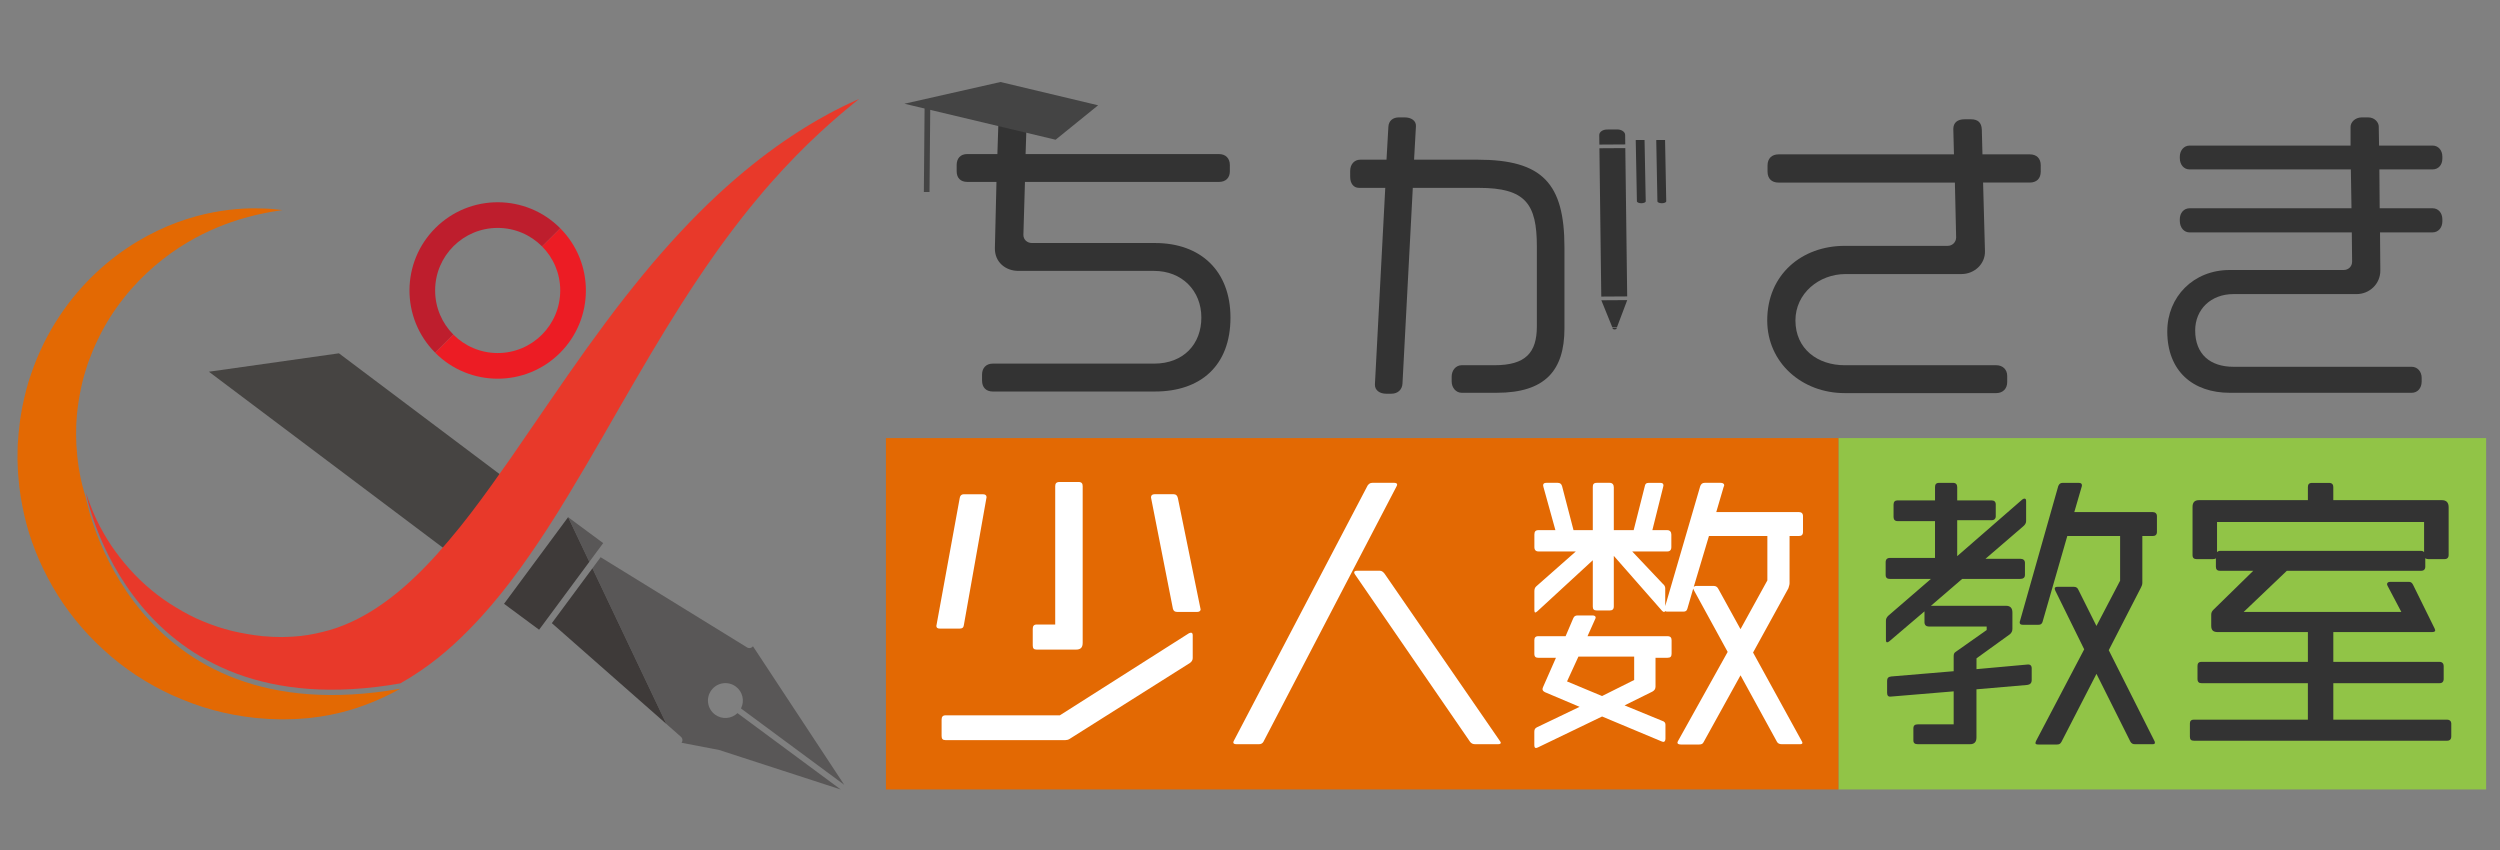<?xml version="1.0" encoding="utf-8"?>
<!-- Generator: Adobe Illustrator 27.9.4, SVG Export Plug-In . SVG Version: 9.03 Build 54784)  -->
<svg version="1.1" id="レイヤー_1_00000101071271158861571140000005290410239176002467_"
	 xmlns="http://www.w3.org/2000/svg" xmlns:xlink="http://www.w3.org/1999/xlink" x="0px" y="0px" viewBox="0 0 141.732 48.189"
	 style="enable-background:new 0 0 141.732 48.189;" xml:space="preserve"><rect x="0" y="0" width="141.732" height="48.189" fill="#808080" stroke="none"/>
<style type="text/css">
	.st0{fill:#91C447;}
	.st1{fill:#E36903;}
	.st2{fill:#333333;}
	.st3{fill:#BE1E2D;}
	.st4{fill:#EC1C24;}
	.st5{fill:#FFFFFF;}
	.st6{fill:#444444;stroke:#444444;stroke-width:0.321;stroke-miterlimit:10;}
	.st7{fill:#444444;}
	.st8{fill:#F1AB00;}
	.st9{fill:#464442;}
	.st10{fill:#595757;}
	.st11{fill:#3E3A39;}
	.st12{fill:#E8392A;}
</style>
<g id="長方形">
	<g>
		<rect x="104.226" y="24.837" class="st0" width="36.72" height="19.92"/>
	</g>
</g>
<g id="長方形_00000130642489841045151350000008535532980996294298_">
	<g>
		<rect x="50.226" y="24.837" class="st1" width="54" height="19.92"/>
	</g>
</g>
<g id="ち_が_さ_き">
	<path class="st2" d="M65.479,22.196h-9.2c-0.373,0-0.604-0.231-0.604-0.622v-0.337c0-0.373,0.231-0.622,0.604-0.622h9.147
		c1.687,0,2.682-1.119,2.682-2.611c0-1.527-1.102-2.646-2.682-2.646h-7.691c-0.728,0-1.35-0.498-1.332-1.297l0.089-3.748H54.84
		c-0.391,0-0.604-0.231-0.604-0.604V9.355c0-0.373,0.213-0.622,0.604-0.622h1.705L56.598,7.1c0.018-0.373,0.231-0.568,0.604-0.568
		h0.373c0.355,0,0.64,0.177,0.622,0.533l-0.053,1.669h10.958c0.391,0,0.622,0.249,0.622,0.622V9.71c0,0.373-0.231,0.604-0.622,0.604
		H58.108l-0.089,3.002c0,0.284,0.231,0.461,0.48,0.461h6.98c2.611,0,4.28,1.599,4.28,4.228C69.76,20.74,68.055,22.196,65.479,22.196
		z"/>
	<path class="st2" d="M84.856,22.268h-1.989c-0.32,0-0.568-0.284-0.568-0.64v-0.284c0-0.337,0.23-0.639,0.568-0.639h1.864
		c1.759,0,2.398-0.71,2.398-2.203v-4.529c0-2.416-0.64-3.322-3.286-3.322h-3.748L79.51,21.752c-0.018,0.337-0.267,0.568-0.621,0.568
		h-0.32c-0.319,0-0.639-0.178-0.621-0.533l0.586-11.137h-1.492c-0.302,0-0.497-0.249-0.497-0.622V9.692
		c0-0.391,0.249-0.639,0.568-0.639h1.492l0.106-1.865c0.018-0.337,0.248-0.533,0.604-0.533h0.32c0.354,0,0.656,0.178,0.639,0.498
		l-0.106,1.9h3.605c3.677,0,4.92,1.35,4.92,4.973v4.6C88.692,20.989,87.609,22.268,84.856,22.268z"/>
	<path class="st2" d="M115.073,10.35h-2.646l0.106,3.89c0.018,0.729-0.604,1.297-1.332,1.297h-6.571
		c-1.51,0-2.842,1.101-2.842,2.628c0,1.634,1.278,2.54,2.788,2.54h8.597c0.373,0,0.621,0.249,0.621,0.604v0.355
		c0,0.373-0.248,0.622-0.621,0.622h-8.597c-2.415,0-4.387-1.723-4.387-4.121c0-2.611,1.972-4.227,4.387-4.227h5.844
		c0.267,0,0.479-0.213,0.479-0.479l-0.071-3.108h-9.999c-0.392,0-0.622-0.231-0.622-0.622V9.373c0-0.391,0.249-0.622,0.622-0.622
		h9.946l-0.036-1.438c0-0.355,0.231-0.551,0.64-0.551h0.355c0.391,0,0.604,0.178,0.621,0.586l0.036,1.403h2.682
		c0.391,0,0.622,0.231,0.622,0.622v0.355C115.695,10.119,115.464,10.35,115.073,10.35z"/>
	<path class="st2" d="M137.913,13.174h-2.983l0.018,2.167c0,0.746-0.604,1.332-1.35,1.332h-6.98c-1.279,0-2.167,0.87-2.167,2.06
		c0,1.35,0.853,2.061,2.167,2.061h10.105c0.338,0,0.568,0.284,0.568,0.622v0.213c0,0.373-0.23,0.64-0.568,0.64h-10.301
		c-2.096,0-3.553-1.226-3.553-3.481c0-1.971,1.492-3.481,3.535-3.481h6.465c0.267,0,0.479-0.195,0.479-0.479l-0.018-1.652h-9.2
		c-0.32,0-0.551-0.284-0.551-0.657v-0.089c0-0.355,0.23-0.622,0.551-0.622h9.182l-0.035-2.203h-9.146
		c-0.32,0-0.551-0.266-0.551-0.639V8.875c0-0.337,0.23-0.622,0.551-0.622h9.129V7.188c0-0.249,0.249-0.533,0.64-0.533h0.354
		c0.392,0,0.604,0.302,0.604,0.515l0.018,1.083h3.037c0.319,0,0.551,0.267,0.551,0.622V9c0,0.355-0.231,0.604-0.551,0.604h-3.02
		l0.018,2.203h3.002c0.319,0,0.551,0.266,0.551,0.622v0.125C138.464,12.907,138.232,13.174,137.913,13.174z"/>
	<g>
		<polygon class="st2" points="90.675,8.405 90.781,16.814 92.25,16.805 92.143,8.396 90.675,8.405 		"/>
		<path class="st2" d="M90.666,7.657l0.007,0.54l1.468-0.009l-0.007-0.54c-0.002-0.172-0.205-0.311-0.452-0.309L91.11,7.342
			C90.862,7.343,90.663,7.484,90.666,7.657L90.666,7.657z"/>
		<path class="st2" d="M93.301,11.409l-0.067-3.472l-0.5,0.002l0.067,3.472c0.001,0.062,0.112,0.111,0.247,0.111l0.011,0
			C93.194,11.521,93.302,11.471,93.301,11.409L93.301,11.409z"/>
		<polygon class="st2" points="91.407,18.557 91.669,18.556 92.252,17.014 90.784,17.023 91.407,18.557 		"/>
		<path class="st2" d="M91.539,18.677c0.069,0,0.124-0.04,0.123-0.087l-0.249,0.002C91.414,18.639,91.47,18.677,91.539,18.677
			L91.539,18.677z"/>
	</g>
	<path class="st3" d="M28.215,12.921c0.983,0,1.872,0.401,2.515,1.047l1.032-1.026c-1.947-1.959-5.113-1.969-7.072-0.022
		c-1.959,1.947-1.969,5.113-0.022,7.072l1.032-1.026c-0.637-0.641-1.031-1.524-1.031-2.499
		C24.668,14.509,26.256,12.921,28.215,12.921z"/>
	<path class="st4" d="M31.762,12.943l-1.032,1.026c0.637,0.641,1.031,1.524,1.031,2.499c0,1.959-1.588,3.547-3.546,3.547
		c-0.983,0-1.872-0.401-2.515-1.047l-1.032,1.026c1.947,1.959,5.113,1.969,7.072,0.022C33.699,18.068,33.709,14.902,31.762,12.943z"
		/>
	<path class="st2" d="M94.464,11.409l-0.067-3.472l-0.5,0.002l0.067,3.472c0.001,0.062,0.112,0.111,0.247,0.111l0.011,0
		C94.356,11.521,94.465,11.471,94.464,11.409L94.464,11.409z"/>
</g>
<g id="少人数_教室">
	<path class="st5" d="M55.916,28.269l-1.275,7.185c-0.017,0.133-0.1,0.183-0.232,0.183h-1.126c-0.132,0-0.198-0.05-0.198-0.149
		l1.324-7.251c0.017-0.133,0.1-0.215,0.215-0.215h1.109c0.116,0,0.198,0.049,0.198,0.165C55.932,28.219,55.916,28.235,55.916,28.269
		z M67.455,37.589l-6.821,4.305c-0.083,0.05-0.166,0.066-0.249,0.066h-6.771c-0.166,0-0.232-0.066-0.232-0.231v-0.928
		c0-0.165,0.066-0.248,0.232-0.248h6.473l7.317-4.652c0.05-0.017,0.083-0.033,0.116-0.033c0.066,0,0.099,0.05,0.099,0.149v1.291
		C67.62,37.424,67.555,37.523,67.455,37.589z M60.998,36.828H58.78c-0.166,0-0.231-0.066-0.231-0.232v-0.943
		c0-0.166,0.066-0.248,0.231-0.248h1.043v-7.848c0-0.149,0.066-0.232,0.249-0.232h1.076c0.166,0,0.232,0.083,0.232,0.232v8.891
		C61.379,36.712,61.263,36.828,60.998,36.828z M67.869,34.692h-1.126c-0.132,0-0.215-0.05-0.248-0.183l-1.242-6.308
		c0-0.116,0.066-0.182,0.199-0.182h1.092c0.133,0,0.199,0.082,0.232,0.215l1.275,6.241c0,0.033,0.017,0.05,0.017,0.066
		C68.068,34.643,67.985,34.692,67.869,34.692z"/>
	<path class="st5" d="M79.174,27.573l-7.55,14.486c-0.049,0.083-0.132,0.132-0.248,0.132h-1.274c-0.116,0-0.182-0.033-0.182-0.099
		c0-0.033,0.016-0.066,0.033-0.1l7.583-14.47c0.066-0.083,0.132-0.149,0.265-0.149h1.241c0.1,0,0.166,0.033,0.166,0.1
		C79.207,27.507,79.19,27.54,79.174,27.573z M84.935,42.191h-1.309c-0.132,0-0.215-0.049-0.281-0.132l-6.522-9.486
		c-0.033-0.05-0.05-0.083-0.05-0.116c0-0.066,0.05-0.1,0.165-0.1h1.292c0.115,0,0.198,0.083,0.265,0.166l6.539,9.486
		c0.033,0.033,0.05,0.083,0.05,0.1C85.084,42.158,85.034,42.191,84.935,42.191z"/>
	<path class="st5" d="M101.985,30.388h-0.53v2.682c0,0.1-0.05,0.199-0.066,0.281l-2.003,3.643l2.748,5
		c0.033,0.05,0.05,0.1,0.05,0.116c0,0.065-0.05,0.082-0.165,0.082h-0.994c-0.115,0-0.231-0.033-0.281-0.132l-2.069-3.775
		l-2.086,3.775c-0.05,0.115-0.133,0.148-0.265,0.148h-1.026c-0.116,0-0.199-0.033-0.199-0.099c0-0.033,0.017-0.066,0.033-0.1
		l2.814-5.05l-1.921-3.51c-0.016-0.033-0.016-0.05-0.032-0.083l-0.331,1.143c-0.033,0.133-0.116,0.166-0.232,0.166h-0.86
		c-0.083,0-0.133,0-0.166-0.033c-0.017,0.033-0.033,0.05-0.066,0.05s-0.066-0.017-0.115-0.066l-2.732-3.112v2.864
		c0,0.165-0.082,0.231-0.231,0.231h-0.729c-0.165,0-0.231-0.066-0.231-0.216v-2.632l-3.146,2.897
		c-0.05,0.033-0.083,0.066-0.116,0.066s-0.05-0.05-0.05-0.133v-1.076c0-0.116,0.033-0.215,0.116-0.281l2.234-1.971h-2.119
		c-0.148,0-0.231-0.082-0.231-0.248v-0.712c0-0.165,0.066-0.248,0.231-0.248h0.961l-0.679-2.45c0-0.033-0.017-0.066-0.017-0.083
		c0-0.1,0.05-0.149,0.182-0.149h0.646c0.133,0,0.216,0.066,0.249,0.199l0.646,2.483h1.093v-2.45c0-0.149,0.05-0.232,0.231-0.232
		h0.729c0.149,0,0.231,0.1,0.231,0.249v2.434h1.126l0.629-2.483c0.017-0.133,0.083-0.199,0.232-0.199h0.646
		c0.133,0,0.182,0.05,0.182,0.149c0,0.017-0.017,0.05-0.017,0.083l-0.612,2.45h0.845c0.148,0,0.231,0.099,0.231,0.248v0.712
		c0,0.166-0.083,0.248-0.231,0.248h-1.987l1.738,1.838c0.083,0.066,0.133,0.149,0.133,0.248v1.011l1.986-6.805
		c0.05-0.116,0.116-0.183,0.249-0.183h0.91c0.116,0,0.199,0.05,0.199,0.133c0,0.033-0.017,0.066-0.033,0.1L97.3,29.03h4.686
		c0.148,0,0.231,0.082,0.231,0.231v0.894C102.217,30.321,102.134,30.388,101.985,30.388z M94.535,37.291h-0.679v1.64
		c0,0.132-0.066,0.215-0.183,0.281l-1.572,0.778l2.136,0.877c0.115,0.033,0.182,0.1,0.182,0.216v0.794
		c0,0.116-0.05,0.183-0.116,0.183c-0.033,0-0.065-0.017-0.115-0.033l-3.361-1.407l-3.642,1.755c-0.05,0.017-0.083,0.033-0.1,0.033
		c-0.066,0-0.1-0.05-0.1-0.166v-0.762c0-0.132,0.05-0.198,0.149-0.248l2.417-1.159l-1.954-0.827c-0.099-0.05-0.148-0.1-0.148-0.183
		c0-0.033,0.017-0.066,0.033-0.115l0.729-1.656h-0.994c-0.148,0-0.231-0.05-0.231-0.231v-0.762c0-0.148,0.066-0.231,0.215-0.231
		h1.557l0.431-1.01c0.05-0.116,0.116-0.166,0.248-0.166h0.861c0.099,0,0.165,0.05,0.165,0.116c0,0.033-0.017,0.066-0.033,0.099
		l-0.43,0.961h4.536c0.165,0,0.231,0.083,0.231,0.231v0.762C94.766,37.225,94.7,37.291,94.535,37.291z M92.647,37.225h-3.162
		l-0.646,1.407l1.986,0.828l1.821-0.91V37.225z M100.197,30.388h-3.312l-0.861,2.881c0.033-0.017,0.066-0.05,0.133-0.05h1.01
		c0.116,0,0.199,0.066,0.249,0.165l1.258,2.285l1.523-2.765V30.388z"/>
	<path class="st2" d="M114.932,38.831l-2.881,0.248v2.731c0,0.266-0.133,0.381-0.364,0.381h-2.964c-0.165,0-0.248-0.065-0.248-0.215
		v-0.679c0-0.166,0.083-0.231,0.248-0.231h2.036v-1.871l-3.575,0.298c-0.149,0.017-0.199-0.083-0.199-0.215V38.6
		c0-0.149,0.066-0.232,0.231-0.249l3.543-0.298v-0.845c0-0.115,0.017-0.198,0.133-0.265l1.738-1.225V35.52h-3.278
		c-0.148,0-0.248-0.082-0.248-0.248v-0.612l-2.003,1.705c-0.05,0.033-0.083,0.05-0.116,0.05s-0.066-0.033-0.066-0.133v-1.093
		c0-0.115,0.05-0.198,0.133-0.281l2.417-2.086h-2.317c-0.166,0-0.249-0.066-0.249-0.231v-0.712c0-0.166,0.083-0.249,0.249-0.249
		h2.549v-2.086h-2.119c-0.148,0-0.231-0.083-0.231-0.231V28.6c0-0.149,0.083-0.231,0.215-0.231h2.136v-0.762
		c0-0.149,0.066-0.232,0.232-0.232h0.794c0.166,0,0.232,0.1,0.232,0.249v0.745h1.953c0.149,0,0.232,0.082,0.232,0.231v0.662
		c0,0.149-0.083,0.231-0.249,0.231h-1.937v2.037l3.691-3.212c0.05-0.033,0.083-0.05,0.116-0.05c0.066,0,0.1,0.033,0.1,0.132v1.143
		c0,0.116-0.066,0.216-0.166,0.298l-2.136,1.838h1.971c0.165,0,0.265,0.083,0.265,0.232v0.679c0,0.165-0.1,0.231-0.281,0.231h-3.278
		l-1.771,1.523h4.255c0.248,0,0.364,0.132,0.364,0.381v0.927c0,0.133-0.05,0.215-0.133,0.298l-1.903,1.374v0.612l2.93-0.265
		c0.116,0,0.199,0.066,0.199,0.216v0.679C115.18,38.731,115.081,38.814,114.932,38.831z M122.051,30.388h-0.596v2.665
		c0,0.1-0.05,0.199-0.083,0.266l-1.821,3.542l2.583,5.133c0.033,0.05,0.033,0.083,0.033,0.116c0,0.065-0.05,0.082-0.148,0.082
		h-0.978c-0.115,0-0.198-0.033-0.265-0.148l-1.921-3.841l-1.986,3.857c-0.066,0.115-0.133,0.148-0.248,0.148h-1.06
		c-0.1,0-0.166-0.017-0.166-0.082c0-0.033,0.017-0.066,0.033-0.116l2.731-5.198l-1.639-3.328c-0.017-0.05-0.033-0.083-0.033-0.116
		c0-0.065,0.05-0.099,0.149-0.099h0.943c0.116,0,0.199,0.05,0.248,0.165l1.026,2.053l1.342-2.565v-2.533H117.2l-1.407,4.884
		c-0.05,0.116-0.116,0.149-0.248,0.149H114.7c-0.132,0-0.198-0.033-0.198-0.133c0-0.017,0-0.05,0.017-0.083l2.169-7.648
		c0.049-0.116,0.115-0.183,0.248-0.183h0.91c0.133,0,0.183,0.05,0.183,0.133c0,0.033,0,0.066-0.017,0.1l-0.414,1.424h4.453
		c0.133,0,0.232,0.082,0.232,0.231v0.894C122.283,30.321,122.183,30.388,122.051,30.388z"/>
	<path class="st2" d="M138.736,41.993h-14.354c-0.166,0-0.231-0.066-0.231-0.231v-0.745c0-0.133,0.065-0.216,0.215-0.216h6.474
		v-2.069h-6.026c-0.149,0-0.232-0.066-0.232-0.248v-0.729c0-0.149,0.066-0.231,0.216-0.231h6.043v-1.689h-5.1
		c-0.265,0-0.381-0.099-0.381-0.364v-0.612c0-0.116,0.033-0.198,0.116-0.281l2.268-2.219h-1.887c-0.166,0-0.232-0.083-0.232-0.231
		v-0.48c-0.032,0.033-0.082,0.05-0.165,0.05h-0.927c-0.149,0-0.232-0.066-0.232-0.231v-2.732c0-0.248,0.116-0.38,0.364-0.38h6.176
		v-0.745c0-0.149,0.065-0.232,0.231-0.232h0.977c0.166,0,0.232,0.1,0.232,0.232v0.745h6.158c0.248,0,0.381,0.132,0.381,0.396v2.716
		c0,0.148-0.083,0.231-0.231,0.231h-0.928c-0.065,0-0.115-0.017-0.165-0.05v0.48c0,0.148-0.083,0.231-0.232,0.231h-7.615
		l-2.45,2.335h8.94l-0.778-1.474c-0.017-0.033-0.033-0.083-0.033-0.1c0-0.083,0.066-0.133,0.182-0.133h1.06
		c0.116,0,0.183,0.066,0.232,0.166l1.225,2.483c0.017,0.05,0.033,0.083,0.033,0.1c0,0.065-0.066,0.099-0.182,0.099h-5.596v1.689
		h6.026c0.148,0,0.231,0.099,0.231,0.231v0.729c0,0.165-0.083,0.248-0.231,0.248h-6.026v2.069h6.456c0.149,0,0.232,0.1,0.232,0.216
		v0.729C138.969,41.91,138.886,41.993,138.736,41.993z M137.429,29.593H125.69v1.705c0.05-0.033,0.083-0.066,0.149-0.066h11.423
		c0.083,0,0.133,0.033,0.166,0.066V29.593z"/>
</g>
<g id="ビットマップ_xA0_画像_00000059995539242440685100000002506410741423303076_">
</g>
<g>
	<line class="st6" x1="52.58" y1="5.903" x2="52.536" y2="10.885"/>
	<polygon class="st7" points="51.274,5.881 59.845,7.922 62.256,5.969 56.721,4.649 51.274,5.881 	"/>
</g>
<path class="st1" d="M4.876,28.25c-0.161-0.521-0.3-1.046-0.383-1.577c-0.054-0.264-0.074-0.531-0.111-0.795
	c-0.011-0.133-0.021-0.266-0.031-0.398l-0.017-0.198l-0.002-0.025C4.33,25.332,4.33,25.262,4.33,25.271l-0.001-0.057l-0.003-0.113
	c-0.004-0.15-0.008-0.3-0.011-0.45c-0.001-0.137,0.005-0.248,0.006-0.373c-0.004-0.236,0.025-0.507,0.04-0.762
	c0.052-0.513,0.125-1.019,0.234-1.511c0.098-0.495,0.245-0.971,0.399-1.437c0.169-0.46,0.349-0.909,0.56-1.336
	c0.41-0.86,0.912-1.639,1.46-2.331c0.545-0.697,1.145-1.298,1.751-1.822c1.218-1.046,2.483-1.743,3.581-2.196
	c1.101-0.452,2.033-0.679,2.674-0.805c0.321-0.068,0.57-0.102,0.739-0.129c0.169-0.026,0.256-0.04,0.256-0.04
	s-0.088-0.009-0.258-0.027c-0.17-0.016-0.424-0.052-0.756-0.059c-0.665-0.031-1.655-0.025-2.906,0.213
	c-1.246,0.235-2.755,0.723-4.317,1.661c-1.554,0.935-3.163,2.331-4.43,4.262c-0.637,0.959-1.179,2.049-1.585,3.241
	c-0.213,0.593-0.363,1.218-0.496,1.858c-0.054,0.325-0.12,0.636-0.155,0.992c-0.02,0.171-0.043,0.356-0.058,0.517
	c-0.011,0.149-0.023,0.299-0.034,0.449l-0.009,0.113l-0.004,0.056c-0.001,0.028-0.001-0.023-0.003,0.07l-0.001,0.032l-0.005,0.255
	c-0.004,0.17-0.007,0.341-0.006,0.513c0.016,0.342,0.017,0.689,0.055,1.036c0.051,0.696,0.171,1.396,0.326,2.097
	c0.315,1.403,0.871,2.785,1.62,4.088c0.752,1.303,1.723,2.512,2.875,3.559c1.144,1.056,2.48,1.94,3.938,2.596
	c0.729,0.326,1.484,0.607,2.263,0.82c0.779,0.213,1.575,0.359,2.383,0.448l0.648,0.051l0.162,0.012l0.133,0.004l0.262,0.008
	l0.262,0.008l0.033,0.001l0.092,0l0.077-0.002l0.154-0.003c0.206-0.007,0.411-0.004,0.618-0.02c0.826-0.042,1.658-0.171,2.471-0.373
	c1.175-0.297,2.3-0.762,3.332-1.34C7.339,41.752,4.876,28.25,4.876,28.25L4.876,28.25z"/>
<path class="st8" d="M16.06,36.419l-0.023-0.001C16.053,36.418,16.071,36.419,16.06,36.419L16.06,36.419z"/>
<path class="st9" d="M26.316,30.745c0.636-1.128,1.229-2.287,1.817-3.437c0.07-0.139,0.139-0.277,0.208-0.416l-9.126-6.862
	l-7.372,1.044L25.827,31.59C25.993,31.311,26.156,31.029,26.316,30.745L26.316,30.745z"/>
<g>
	<polygon class="st10" points="32.208,29.32 33.411,31.852 34.196,30.79 32.208,29.32 	"/>
	<polygon class="st11" points="28.575,34.231 30.563,35.702 33.411,31.852 32.208,29.32 28.575,34.231 	"/>
	<path class="st10" d="M42.008,40.164l5.854,4.33l-5.175-7.856c-0.083,0.113-0.242,0.136-0.355,0.053l-8.281-5.101l-0.466,0.629
		l4.191,8.823l0.809,0.713c0.113,0.083,0.137,0.242,0.053,0.355l2.129,0.408l6.897,2.241l-5.854-4.33
		c-0.341,0.329-0.879,0.375-1.273,0.083c-0.439-0.325-0.532-0.944-0.207-1.383c0.325-0.439,0.944-0.532,1.383-0.207
		C42.109,39.213,42.223,39.741,42.008,40.164L42.008,40.164z"/>
	<polygon class="st11" points="31.285,35.329 37.777,41.042 33.586,32.219 31.285,35.329 	"/>
</g>
<path class="st12" d="M48.465,5.718c-0.154,0.073-0.388,0.171-0.684,0.32c-0.295,0.15-0.667,0.331-1.084,0.57
	c-0.212,0.116-0.439,0.242-0.675,0.387c-0.238,0.143-0.491,0.294-0.751,0.465c-1.051,0.67-2.288,1.561-3.608,2.706
	c-1.325,1.14-2.727,2.537-4.142,4.153c-0.71,0.806-1.414,1.674-2.128,2.579c-0.713,0.906-1.414,1.866-2.128,2.851
	c-1.419,1.977-2.836,4.093-4.308,6.218c-0.744,1.056-1.493,2.121-2.281,3.148c-0.395,0.513-0.797,1.02-1.214,1.507
	c-0.414,0.49-0.832,0.972-1.271,1.424c-1.747,1.82-3.715,3.263-5.897,3.779c-0.544,0.135-1.099,0.234-1.67,0.266
	c-0.141,0.014-0.286,0.01-0.429,0.018l-0.108,0.004l-0.054,0.002c-0.031,0-0.015,0,0.004,0.001l0.023,0l-0.023,0l-0.009,0
	l-0.262-0.005l-0.262-0.005L15.375,36.1l-0.099-0.008l-0.395-0.028c-0.578-0.06-1.153-0.161-1.718-0.292
	c-0.564-0.137-1.114-0.325-1.648-0.545c-0.536-0.218-1.047-0.49-1.537-0.789c-0.494-0.294-0.966-0.625-1.403-0.993
	c-0.884-0.727-1.637-1.591-2.268-2.516C6,30.46,5.718,29.977,5.481,29.477c-0.062-0.124-0.112-0.252-0.169-0.378
	c-0.057-0.125-0.111-0.252-0.157-0.381c-0.049-0.128-0.103-0.255-0.149-0.383c-0.044-0.13-0.087-0.259-0.131-0.388
	c0,0,2.463,13.501,17.818,10.796c0.397-0.222,0.78-0.461,1.147-0.714c1.333-0.903,2.458-1.982,3.463-3.084
	c0.187-0.204,0.367-0.411,0.545-0.619c0.782-0.914,1.483-1.854,2.136-2.794c0.35-0.502,0.686-1.003,1.012-1.503
	c0.423-0.65,0.827-1.299,1.215-1.944c1.384-2.276,2.613-4.487,3.816-6.543c1.197-2.058,2.356-3.969,3.501-5.679
	c1.141-1.712,2.266-3.226,3.338-4.513c1.065-1.293,2.079-2.354,2.948-3.201c0.872-0.844,1.6-1.474,2.102-1.896
	c0.511-0.419,0.784-0.642,0.784-0.642S48.62,5.646,48.465,5.718z"/>
</svg>
